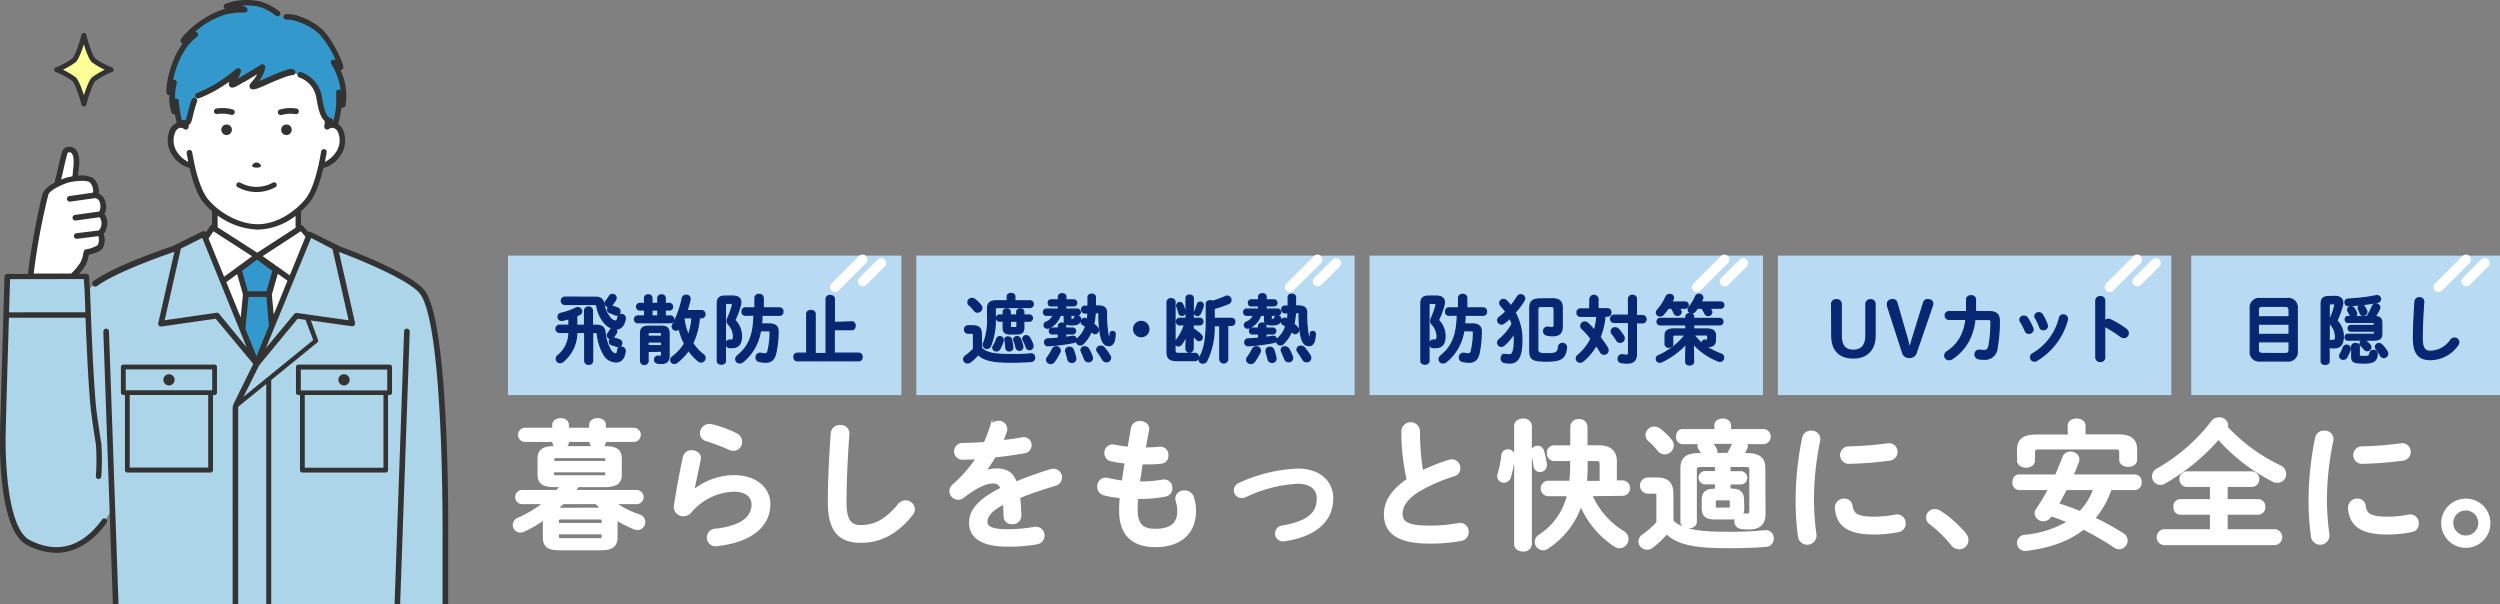 <svg xmlns="http://www.w3.org/2000/svg" width="502" height="121.33" viewBox="0 0 502 121.33"><rect x="0" y="0" width="502" height="121.33" fill="#808080" stroke="none"/><defs><style>.cls-1,.cls-5{fill:#fff;}.cls-1,.cls-4{stroke:#fff;}.cls-1,.cls-3{stroke-miterlimit:10;}.cls-1{stroke-width:0.5px;}.cls-2{fill:#b8daf2;}.cls-3{fill:#072773;stroke:#072773;stroke-width:0.25px;}.cls-4{fill:none;stroke-width:2px;}.cls-4,.cls-9{stroke-linecap:round;stroke-linejoin:round;}.cls-6{fill:#3398cb;}.cls-7{fill:#acd5ea;}.cls-8{fill:#333;}.cls-9{fill:#ffff98;stroke:#333;}</style></defs><g id="レイヤー_2" data-name="レイヤー 2"><g id="フッター"><path class="cls-1" d="M116.05,97.56c-.25.37-.53.73-.81,1.07h12.68a1.18,1.18,0,0,1,0,2.35h-4.59a18.44,18.44,0,0,0,5,2.55,1.35,1.35,0,0,1,1,1.28,1.37,1.37,0,0,1-1.35,1.38,1.84,1.84,0,0,1-.61-.14,22,22,0,0,1-3.61-1.85v3.72c-.06,2-1.29,2.3-3,2.33h-8.51c-2.21,0-3-.73-3-2.33v-3.78a23.35,23.35,0,0,1-4,2.35,1.69,1.69,0,0,1-.76.2,1.28,1.28,0,0,1-1.28-1.29,1.38,1.38,0,0,1,.92-1.23,23.42,23.42,0,0,0,5.26-3.19h-4.62a1.18,1.18,0,0,1,0-2.35h7.09c.31-.34.61-.7.89-1.07h-1.42c-2.41,0-3.14-.7-3.14-2.29V92.13c0-1.57.73-2.3,3.14-2.3h.81a1.19,1.19,0,0,1-1-1.06v-.28h-5.8a1.18,1.18,0,0,1,0-2.35h5.8V85.3c0-.73.73-1.09,1.43-1.09s1.42.36,1.42,1.09v.84h4.57V85.3c0-.73.73-1.09,1.43-1.09s1.42.36,1.42,1.09v.84h5.94a1.18,1.18,0,0,1,0,2.35h-5.94v.25a1.18,1.18,0,0,1-1.09,1.09h1.12c2.44,0,3.17.73,3.17,2.3v3.14a2.15,2.15,0,0,1-.73,1.79,4.65,4.65,0,0,1-2.44.5Zm5.74-5.29c0-.45-.11-.53-.87-.53h-9c-.73,0-.87.08-.87.53v.53h10.75Zm-.87,3.42c.76,0,.87-.12.87-.56v-.54H111v.54c0,.44.14.56.87.56Zm-.14,6.49H121c-.44-.36-.86-.78-1.28-1.2h-6.67l-1.34,1.23a3.14,3.14,0,0,1,.53,0Zm.28,2.44c0-.42-.14-.56-.75-.56h-7.56c-.62,0-.76.14-.76.56v.64h9.07Zm-.75,3.69c.61,0,.75-.14.75-.56v-.7H112v.7c0,.54.31.56.76.56Zm-.62-18.48a1.21,1.21,0,0,1-1.09-1.09v-.25H114v.28a1.15,1.15,0,0,1-1,1.06Z"/><path class="cls-1" d="M139.21,98.65a13.13,13.13,0,0,1,8.12-3c4.39,0,7.11,2.41,7.11,5.57,0,4.31-3.56,7.39-10.31,8.18a1.53,1.53,0,1,1-.36-3c5.49-.64,7.39-2.71,7.39-5.12,0-1.46-1.15-2.8-3.83-2.8a11.88,11.88,0,0,0-8.68,4.25,1.84,1.84,0,0,1-1.43.68,1.63,1.63,0,0,1-1.63-2c.42-2.75,1.07-6.33,1.77-9.58a1.5,1.5,0,0,1,1.54-1.18c.89,0,1.76.59,1.57,1.6-.54,2.6-1,4.73-1.32,6.36Zm8.56-11.45a1.69,1.69,0,0,1,1,1.54,1.5,1.5,0,0,1-1.48,1.54,2,2,0,0,1-.84-.19,39.67,39.67,0,0,0-4.56-1.74A1.39,1.39,0,0,1,140.8,87a1.65,1.65,0,0,1,1.65-1.63,3,3,0,0,1,.48.06A22.91,22.91,0,0,1,147.77,87.2Z"/><path class="cls-1" d="M167.07,87a1.5,1.5,0,0,1,1.62-1.4,1.46,1.46,0,0,1,1.62,1.54c-.3,4.15-.58,9.47-.58,13.78,0,3.75,1.14,4.76,3.13,4.76,2.61,0,5-1.06,7.62-4.26a1.69,1.69,0,0,1,1.34-.7,1.62,1.62,0,0,1,1.65,1.54,1.65,1.65,0,0,1-.39,1c-3.19,4-6.58,5.49-10.22,5.49-4.17,0-6.38-2.07-6.38-7.9C166.48,96.47,166.76,91.15,167.07,87Z"/><path class="cls-1" d="M197.64,94.79a6.72,6.72,0,0,1,2.41-.48c1.93,0,3.19.59,3.92,2.66,2.18-.92,4.54-1.76,7-2.52a2.36,2.36,0,0,1,.56-.08,1.49,1.49,0,0,1,.33,2.94c-2.43.73-4.92,1.57-7.27,2.52.14,1,.19,2.27.25,3.72a1.47,1.47,0,0,1-1.6,1.46,1.36,1.36,0,0,1-1.48-1.29c0-1.06-.09-2-.14-2.71-2.91,1.48-3.59,2.74-3.59,3.78s1,1.73,4.23,1.73a33.76,33.76,0,0,0,5.43-.47,1.5,1.5,0,0,1,1.82,1.51,1.55,1.55,0,0,1-1.4,1.51,32.44,32.44,0,0,1-5.74.45c-5.29,0-7.53-1.77-7.53-4.51,0-2.24,1.32-4.4,6.3-6.89a1.71,1.71,0,0,0-2-1.26c-1,0-3.08.76-5.74,2.89a1.67,1.67,0,0,1-1,.36,1.54,1.54,0,0,1-1.51-1.48,1.68,1.68,0,0,1,.64-1.24,26.16,26.16,0,0,0,4.74-5.46c-1.09.09-2.1.12-3,.14a1.44,1.44,0,1,1,0-2.88c1.32,0,2.89-.08,4.51-.2.48-1.12.9-2.21,1.23-3.24a1.44,1.44,0,0,1,1.43-1A1.42,1.42,0,0,1,202,86a1.21,1.21,0,0,1,0,.42c-.26.78-.54,1.51-.84,2.21,1.45-.14,2.85-.34,4.06-.56a1.33,1.33,0,0,1,1.68,1.31,1.4,1.4,0,0,1-1.24,1.4c-1.76.31-3.86.62-5.93.82-.7,1.14-1.4,2.21-2.07,3.1Z"/><path class="cls-1" d="M229.79,90.09H230c1.09,0,2-.06,2.89-.14a1.36,1.36,0,0,1,1.48,1.48,1.32,1.32,0,0,1-1.2,1.43A23.8,23.8,0,0,1,230,93h-.79c-.16,1.31-.39,2.6-.58,3.92h.44a26.17,26.17,0,0,0,4.4-.37A1.41,1.41,0,0,1,235.16,98a1.42,1.42,0,0,1-1.2,1.48,26.28,26.28,0,0,1-4.87.45h-.79c-.08,1-.11,1.77-.11,2.44,0,3,1.26,4.06,3.72,4.06,3.08,0,4.74-1.09,4.74-3.87a7.53,7.53,0,0,0-.34-2.07,2,2,0,0,1-.06-.42,1.46,1.46,0,0,1,1.6-1.34,1.64,1.64,0,0,1,1.65,1.2,8.43,8.43,0,0,1,.42,2.58c0,4.79-3.25,7.11-7.95,7.11-4.37,0-7-2.24-7-7a27.47,27.47,0,0,1,.14-2.83,21.49,21.49,0,0,1-3.36-.56,1.52,1.52,0,0,1-1.18-1.51A1.46,1.46,0,0,1,222,96.16a1.4,1.4,0,0,1,.5.06,23.64,23.64,0,0,0,3,.53c.17-1.32.37-2.6.59-3.92a19.39,19.39,0,0,1-2.94-.45A1.42,1.42,0,0,1,222,91a1.44,1.44,0,0,1,1.76-1.48c.9.19,1.82.33,2.88.45l.7-4a1.49,1.49,0,0,1,1.6-1.17c.87,0,1.74.56,1.54,1.59Z"/><path class="cls-1" d="M267.47,100.08c0,4.37-3.27,7.45-9.54,8.35a1.35,1.35,0,1,1-.42-2.66c5.32-.93,7.14-2.72,7.14-5.69,0-1.79-1.29-3.19-4.06-3.19A27.49,27.49,0,0,0,250,99.63a1.35,1.35,0,0,1-.67.14A1.32,1.32,0,0,1,248,98.46a1.43,1.43,0,0,1,1-1.32,30.49,30.49,0,0,1,11.65-2.8C264.67,94.34,267.47,96.55,267.47,100.08Z"/><path class="cls-1" d="M281.64,86.53a1.63,1.63,0,0,1,3.25,0,49.1,49.1,0,0,0,.64,8.2,38.89,38.89,0,0,1,5.52-2.18,1.49,1.49,0,0,1,.5-.08A1.52,1.52,0,0,1,293,94a1.39,1.39,0,0,1-1,1.38,33.06,33.06,0,0,0-7.36,3.24c-2.41,1.57-3.25,3.11-3.25,4.54,0,1.74,1.15,2.63,5.6,2.63a30.69,30.69,0,0,0,5.8-.5,1.49,1.49,0,0,1,1.87,1.51,1.54,1.54,0,0,1-1.26,1.57,32.51,32.51,0,0,1-6.44.53c-5.88,0-8.82-1.79-8.82-5.57,0-2.3,1.07-4.57,4.57-7A44.28,44.28,0,0,1,281.64,86.53Z"/><path class="cls-1" d="M302.78,90.48a1.08,1.08,0,0,1,1.15,1.2,20,20,0,0,1-.78,4.09,1.2,1.2,0,0,1-1.15.9,1.08,1.08,0,0,1-1.12-1,2.6,2.6,0,0,1,.05-.39,21.46,21.46,0,0,0,.79-3.87A1,1,0,0,1,302.78,90.48Zm4.57,18.79a1.36,1.36,0,0,1-1.52,1.23c-.78,0-1.54-.42-1.54-1.23V85.52c0-.81.76-1.23,1.54-1.23a1.36,1.36,0,0,1,1.52,1.23Zm3-16.08a1.14,1.14,0,0,1-1.15,1.35,1,1,0,0,1-1-.9,20.32,20.32,0,0,0-.54-2.55,1.88,1.88,0,0,1,0-.33,1,1,0,0,1,1.06-1,1.08,1.08,0,0,1,1.07.78A17.84,17.84,0,0,1,310.37,93.19Zm9.1,6.19a16.39,16.39,0,0,0,6.44,7.45,1.67,1.67,0,0,1,.87,1.4,1.63,1.63,0,0,1-1.57,1.62,1.56,1.56,0,0,1-.87-.28,18.38,18.38,0,0,1-6.89-8.31,16.46,16.46,0,0,1-6.74,8.71,1.49,1.49,0,0,1-.85.28,1.47,1.47,0,0,1-1.42-1.43,1.51,1.51,0,0,1,.75-1.26,13.23,13.23,0,0,0,5.74-8.18h-4.14a1.31,1.31,0,0,1,0-2.6h4.59a29.46,29.46,0,0,0,.17-3.11V92.33H312A1.21,1.21,0,0,1,310.87,91,1.19,1.19,0,0,1,312,89.67h3.56v-4A1.35,1.35,0,0,1,317,84.4a1.36,1.36,0,0,1,1.52,1.26v4H321c2.33,0,3.42,1.06,3.42,3v4.06h1.51a1.31,1.31,0,0,1,0,2.6Zm2-6.21c0-.68-.23-.84-.9-.84h-2v1.48c0,1-.06,2-.15,3h3.06Z"/><path class="cls-1" d="M335.79,104.65c1.77,1.7,4.51,2.38,11,2.38a75.24,75.24,0,0,0,7.59-.31,1.33,1.33,0,0,1,1.54,1.4,1.37,1.37,0,0,1-1.35,1.45c-2.18.17-4.73.26-7.7.26-7,0-10.05-.79-12.21-2.83a20.79,20.79,0,0,1-2.94,2.8,1.58,1.58,0,0,1-1,.33,1.46,1.46,0,0,1-1.48-1.4,1.63,1.63,0,0,1,.81-1.28,17.35,17.35,0,0,0,2.8-2.5V99.52c0-.47-.08-.64-.81-.64h-1.23a1.38,1.38,0,0,1,0-2.75h1.9c2.19,0,3.05,1,3.05,2.92Zm-.36-16.27a1.6,1.6,0,0,1,.42,1.06,1.59,1.59,0,0,1-1.6,1.54,1.51,1.51,0,0,1-1.2-.61,13.73,13.73,0,0,0-1.85-1.94,1.39,1.39,0,0,1-.53-1.09,1.49,1.49,0,0,1,1.51-1.43,1.73,1.73,0,0,1,1.09.4A12.61,12.61,0,0,1,335.43,88.38Zm18.84,14.87c0,1.93-1.06,2.82-3.08,2.82a11.43,11.43,0,0,1-1.45-.08,1.3,1.3,0,0,1-1.23-1.32,1.45,1.45,0,0,1,.22-.75,4.12,4.12,0,0,1-1.15.14h-3.25c-1.73,0-2.38-.62-2.38-2v-1.68c0-1.4.65-2,2.38-2h.28V97h-2.35a1.09,1.09,0,0,1,0-2.16h2.35V93.53h-3.13c-.73,0-1,.22-1,.76v10.47c0,.73-.7,1.09-1.4,1.09s-1.4-.36-1.4-1.09V94c0-1.88.95-2.77,3.47-2.77H342a9.9,9.9,0,0,0-.7-1.09,1,1,0,0,1-.2-.59,1,1,0,0,1,.23-.62h-3.53a1.13,1.13,0,0,1-1-1.26c0-.64.34-1.26,1-1.26h6.69v-1c0-.76.73-1.12,1.43-1.12s1.43.36,1.43,1.12v1h6.91a1.28,1.28,0,0,1,0,2.52h-3.83a1.08,1.08,0,0,1,.28.67,1,1,0,0,1-.12.48c-.19.39-.39.78-.58,1.15h.75c2.52,0,3.47.89,3.47,2.77ZM347,91.18a18.69,18.69,0,0,0,1.07-2.07.49.49,0,0,1,.14-.23h-4.62a5.86,5.86,0,0,1,.89,1.32,1.17,1.17,0,0,1,.06,1Zm.06,11c.42,0,.53-.11.53-.44v-1.07c0-.33-.11-.45-.53-.45h-2.24c-.42,0-.53.12-.53.45v1.07c0,.36.19.44.53.44ZM350,102a2.17,2.17,0,0,1-.36,1.35,1.13,1.13,0,0,1,.45,0,5.44,5.44,0,0,0,.86,0c.4,0,.56-.19.56-.61V94.29c0-.54-.22-.76-1-.76h-3.27v1.34h2.43a1.09,1.09,0,0,1,0,2.16h-2.43v1.32h.33c1.74,0,2.38.61,2.38,2Z"/><path class="cls-1" d="M363.65,86.73a1.46,1.46,0,0,1,1.6,1.73A58.63,58.63,0,0,0,364,100.84a53.5,53.5,0,0,0,.51,6.58,1.62,1.62,0,0,1-3.22.33,53.51,53.51,0,0,1-.48-6.91,62.54,62.54,0,0,1,1.32-12.94A1.49,1.49,0,0,1,363.65,86.73ZM376.37,104a22.84,22.84,0,0,0,4.22-.42,1.49,1.49,0,0,1,1.82,1.54,1.45,1.45,0,0,1-1.23,1.48,24.13,24.13,0,0,1-4.84.48c-5.18,0-7.34-1.57-7.65-5a1.58,1.58,0,0,1,1.63-1.71,1.37,1.37,0,0,1,1.43,1.21C372,103.3,372.87,104,376.37,104Zm4.42-13.28a1.54,1.54,0,0,1-1.43,1.54,70.86,70.86,0,0,1-7.89.62,1.51,1.51,0,1,1-.12-3,67.8,67.8,0,0,0,7.7-.62A1.48,1.48,0,0,1,380.79,90.67Z"/><path class="cls-1" d="M387,103.92a1.49,1.49,0,0,1,1.51-1.46,2,2,0,0,1,1,.31,22.48,22.48,0,0,1,5,4.42,2,2,0,0,1,.51,1.29,1.6,1.6,0,0,1-1.63,1.57,1.72,1.72,0,0,1-1.37-.7,27,27,0,0,0-4.37-4.28A1.4,1.4,0,0,1,387,103.92Z"/><path class="cls-1" d="M423.8,98.15a21.76,21.76,0,0,1-1.09,2.52,17.08,17.08,0,0,1-2.27,3.42,53.25,53.25,0,0,1,5.79,3.19,1.47,1.47,0,0,1,.76,1.26,1.53,1.53,0,0,1-1.46,1.51,1.65,1.65,0,0,1-.89-.31,54.72,54.72,0,0,0-6.3-3.64c-2.86,2.27-6.61,3.67-11.4,4.26a1.38,1.38,0,0,1-1.68-1.35,1.37,1.37,0,0,1,1.29-1.37,21,21,0,0,0,8.88-2.85c-1.18-.51-2.41-1-3.62-1.38l-.16.26a1.54,1.54,0,0,1-1.32.75,1.49,1.49,0,0,1-1.54-1.31,1.32,1.32,0,0,1,.25-.76,47.13,47.13,0,0,0,2.52-4.2H405.4a1.18,1.18,0,0,1-1.06-1.32c0-.67.36-1.31,1.06-1.31h7.48c.53-1.21,1-2.44,1.54-3.75a1.31,1.31,0,0,1,1.31-.84c.76,0,1.54.47,1.54,1.2a1,1,0,0,1,0,.39c-.37,1-.76,2-1.18,3H428.7a1.16,1.16,0,0,1,1.09,1.31,1.18,1.18,0,0,1-1.09,1.32Zm-8.37-12.68c0-.79.78-1.18,1.56-1.18s1.54.39,1.54,1.18v2h6.72c2.64,0,3.64.9,3.64,2.86V92.3c0,.81-.78,1.2-1.54,1.2s-1.56-.39-1.56-1.2V90.84c0-.59-.26-.84-1-.84H409.38c-.79,0-1,.25-1,.84v1.6c0,.81-.78,1.23-1.54,1.23s-1.57-.42-1.57-1.23V90.37c0-2,1-2.86,3.64-2.86h6.56Zm-.59,12.68c-.56,1-1.09,2.07-1.68,3.11a45.19,45.19,0,0,1,4.53,1.62,12.93,12.93,0,0,0,2.91-4.73Z"/><path class="cls-1" d="M457.82,93.67a1.68,1.68,0,0,1,1,1.51,1.47,1.47,0,0,1-1.48,1.51,1.86,1.86,0,0,1-1-.25A37.37,37.37,0,0,1,445.47,88a42.25,42.25,0,0,1-10.92,8.93,1.5,1.5,0,0,1-.76.19,1.47,1.47,0,0,1-1.42-1.48,1.5,1.5,0,0,1,.86-1.34,36.84,36.84,0,0,0,11-9.58,1.65,1.65,0,0,1,1.37-.67,1.5,1.5,0,0,1,1.57,1.31,1.33,1.33,0,0,1-.09.45A35.2,35.2,0,0,0,457.82,93.67Zm-10.75,6.8h6.41a1.2,1.2,0,0,1,1.15,1.32,1.22,1.22,0,0,1-1.15,1.32h-6.41v3.41h9.8a1.36,1.36,0,0,1,0,2.69h-22.4a1.36,1.36,0,0,1,0-2.69H444v-3.41h-6.21a1.19,1.19,0,0,1-1.12-1.32,1.18,1.18,0,0,1,1.12-1.32H444V97.53h-5a1.33,1.33,0,0,1,0-2.63H452.3a1.33,1.33,0,0,1,0,2.63h-5.23Z"/><path class="cls-1" d="M466.69,86.73a1.46,1.46,0,0,1,1.6,1.73A58.63,58.63,0,0,0,467,100.84a53.5,53.5,0,0,0,.51,6.58,1.62,1.62,0,0,1-3.22.33,53.51,53.51,0,0,1-.48-6.91,63.23,63.23,0,0,1,1.32-12.94A1.49,1.49,0,0,1,466.69,86.73ZM479.41,104a22.84,22.84,0,0,0,4.22-.42,1.49,1.49,0,0,1,1.82,1.54,1.45,1.45,0,0,1-1.23,1.48,24.13,24.13,0,0,1-4.84.48c-5.18,0-7.34-1.57-7.65-5a1.58,1.58,0,0,1,1.63-1.71,1.37,1.37,0,0,1,1.43,1.21C475,103.3,475.91,104,479.41,104Zm4.42-13.28a1.54,1.54,0,0,1-1.43,1.54,70.86,70.86,0,0,1-7.89.62,1.51,1.51,0,1,1-.12-3,67.8,67.8,0,0,0,7.7-.62A1.48,1.48,0,0,1,483.83,90.67Z"/><path class="cls-1" d="M499.82,105a4.69,4.69,0,1,1-4.68-4.62A4.63,4.63,0,0,1,499.82,105Zm-7.45,0a2.76,2.76,0,1,0,2.77-2.74A2.72,2.72,0,0,0,492.37,105Z"/><rect class="cls-2" x="102" y="51.33" width="79" height="28"/><path class="cls-3" d="M119,72.48a.7.7,0,0,1-.78.67.71.71,0,0,1-.8-.67V66.75h-1.6A7.57,7.57,0,0,1,113,72.63a.91.91,0,0,1-.54.19.77.77,0,0,1-.76-.76.82.82,0,0,1,.33-.65,6,6,0,0,0,2.22-4.66h-2a.73.73,0,0,1,0-1.44h2V64a10.87,10.87,0,0,1-1.43.34.72.72,0,0,1-.25-1.41,14,14,0,0,0,3.06-1.06.86.86,0,0,1,.39-.11.81.81,0,0,1,.78.77.71.71,0,0,1-.44.63,5.45,5.45,0,0,1-.55.25v1.91h1.57v-3a.8.8,0,0,1,1.58,0v3h.7c1.26,0,1.7.43,1.82,1.36a9,9,0,0,0,1,3.44c.39.69.82.94,1.11.94s.37-.21.46-.81a.64.64,0,0,1,.68-.54.76.76,0,0,1,.81.83c-.21,1.54-.9,2.13-1.85,2.13a2.89,2.89,0,0,1-2.56-1.73,9.81,9.81,0,0,1-1.16-3.7c0-.38-.16-.48-.58-.48H119Zm.45-12.8c1.18,0,1.63.41,1.8,1.37a6.1,6.1,0,0,0,1.21,2.71c.47.57.83.7,1.08.7s.42-.13.53-.7a.67.67,0,0,1,.69-.61.75.75,0,0,1,.79.85c-.22,1.34-.85,2.06-1.86,2.06h-.18a.58.58,0,0,1,.33.51.64.64,0,0,1-.09.3,6.39,6.39,0,0,1-.63.9l-.13.12h.24a6.72,6.72,0,0,1,1.14.33.72.72,0,1,1-.5,1.35,8.55,8.55,0,0,0-1-.33.67.67,0,0,1-.51-.66.73.73,0,0,1,.29-.58h0a.74.74,0,0,1-.71-.68.63.63,0,0,1,.14-.37c.19-.27.34-.48.51-.75a.55.55,0,0,1,.37-.27,3.68,3.68,0,0,1-1.65-1.19,6.78,6.78,0,0,1-1.45-3.21c0-.3-.17-.4-.53-.4h-6a.74.74,0,0,1,0-1.46Zm2.77,1.92a.75.75,0,0,1-.73-.69.6.6,0,0,1,.16-.42,6.87,6.87,0,0,0,.71-1,.66.66,0,0,1,.61-.37.72.72,0,0,1,.75.68.83.83,0,0,1-.1.38,6.63,6.63,0,0,1-.83,1.17l-.13.12a.83.83,0,0,1,.22,0,7,7,0,0,1,1.14.39.72.72,0,0,1,.48.69.7.7,0,0,1-.67.73.82.82,0,0,1-.33-.07,9.29,9.29,0,0,0-1-.41.65.65,0,0,1-.48-.64.8.8,0,0,1,.27-.59Z"/><path class="cls-3" d="M129.43,62.25h-1.05a.67.67,0,0,1,0-1.32h1.05V59.82c0-.41.37-.61.75-.61a.66.66,0,0,1,.73.61v1.11h1.19V59.82c0-.41.37-.61.75-.61a.66.66,0,0,1,.73.61v1.11h.92a.67.67,0,0,1,0,1.32h-.92v1.2h1.11a.68.68,0,0,1,0,1.35H128a.68.68,0,0,1,0-1.35h1.47Zm.7,8.31v2a.76.76,0,0,1-1.5,0V67c0-1.11.42-1.5,1.76-1.5h2.31c1.23,0,1.65.39,1.65,1.5V71.4c0,1.12-.48,1.57-1.61,1.57a3.67,3.67,0,0,1-.7-.06.66.66,0,0,1-.59-.69.64.64,0,0,1,.72-.69,3.64,3.64,0,0,0,.42,0c.2,0,.26-.08.26-.35v-.67Zm2.72-3.48c0-.29-.08-.33-.38-.33h-1.92c-.34,0-.42.09-.42.33v.45h2.72Zm0,1.59h-2.72v.75h2.72Zm-1.94-5.22h1.19v-1.2h-1.19Zm9.51.36a14,14,0,0,1-1.32,5.11,9.25,9.25,0,0,0,2.07,2.25.93.93,0,0,1,.41.72.83.83,0,0,1-.81.8.93.93,0,0,1-.57-.23,10.82,10.82,0,0,1-1.94-2.11,10.93,10.93,0,0,1-2.38,2.47.83.83,0,0,1-.48.17.72.72,0,0,1-.72-.69.8.8,0,0,1,.36-.65A9.14,9.14,0,0,0,137.45,69,13,13,0,0,1,136.37,66a.82.82,0,0,1-.61.29.75.75,0,0,1-.78-.72.83.83,0,0,1,.12-.4A19.53,19.53,0,0,0,137,59.89a.74.74,0,0,1,.77-.6.73.73,0,0,1,.79.86c-.16.73-.37,1.48-.61,2.22h3a.73.73,0,0,1,0,1.44Zm-3,0-.09.25c.09.53.18,1,.31,1.57a17.34,17.34,0,0,0,.6,1.67,13,13,0,0,0,.71-3.49Z"/><path class="cls-3" d="M147.13,59.46c1.09,0,1.62.45,1.62,1.26a3.1,3.1,0,0,1-.11.67,17.33,17.33,0,0,1-1.09,2.9,4.5,4.5,0,0,1,1.33,3.18c0,1.69-.69,2.32-1.87,2.32a4,4,0,0,1-.62,0,.7.7,0,0,1-.57-.74.69.69,0,0,1,.74-.76l.28,0c.32,0,.45-.17.45-.81a3.66,3.66,0,0,0-1-2.36.92.92,0,0,1-.29-.65,1.79,1.79,0,0,1,.2-.71,16.17,16.17,0,0,0,.87-2.48,1.68,1.68,0,0,0,0-.18c0-.14-.09-.19-.32-.19h-.75c-.27,0-.34.09-.34.39V72.52c0,.39-.41.6-.81.6s-.81-.21-.81-.6V60.91c0-1,.45-1.45,1.57-1.45Zm2.47,3.84a.66.66,0,0,1-.6-.74c0-.37.2-.73.6-.73h2v-2a.74.74,0,0,1,.83-.71.73.73,0,0,1,.82.71v2h3.35a.67.67,0,0,1,.61.73.66.66,0,0,1-.61.74H153c0,.58,0,1.17-.11,1.75h1.59c1.2,0,1.77.51,1.76,1.46a20.89,20.89,0,0,1-.47,4.39c-.31,1.37-1,1.83-2,1.83a6,6,0,0,1-1.35-.16.77.77,0,0,1-.6-.77.82.82,0,0,1,.75-.87l.2,0a4.35,4.35,0,0,0,.79.12c.36,0,.54-.12.66-.57a16.73,16.73,0,0,0,.42-3.69c0-.3-.07-.37-.43-.37h-1.52a9.83,9.83,0,0,1-3.55,6.24,1,1,0,0,1-.6.22.78.78,0,0,1-.8-.75,1,1,0,0,1,.39-.72c2.27-1.87,3.18-4.06,3.27-8.14Z"/><path class="cls-3" d="M171.1,64.63c.4,0,.61.39.61.78s-.21.78-.61.78h-3.59v4.73h4.94a.69.69,0,0,1,.66.76.71.71,0,0,1-.66.77H160.07a.7.7,0,0,1-.64-.77.68.68,0,0,1,.64-.76H162V63c0-.43.42-.66.84-.66s.84.23.84.66v8h2.2v-11a.74.74,0,0,1,.83-.66c.42,0,.82.23.82.66v4.74Z"/><line class="cls-4" x1="173.19" y1="52.12" x2="167.67" y2="57.64"/><line class="cls-4" x1="176.94" y1="52.82" x2="173.25" y2="56.5"/><rect class="cls-2" x="275" y="51.33" width="79" height="28"/><path class="cls-3" d="M288.41,59.46c1.09,0,1.62.45,1.62,1.26a3.1,3.1,0,0,1-.11.67,17.33,17.33,0,0,1-1.09,2.9,4.5,4.5,0,0,1,1.33,3.18c0,1.69-.69,2.32-1.87,2.32a4,4,0,0,1-.62,0,.7.7,0,0,1-.57-.74.69.69,0,0,1,.74-.76l.28,0c.32,0,.45-.17.45-.81a3.66,3.66,0,0,0-1-2.36.92.92,0,0,1-.29-.65,1.79,1.79,0,0,1,.2-.71,16.17,16.17,0,0,0,.87-2.48,1.68,1.68,0,0,0,0-.18c0-.14-.09-.19-.32-.19h-.75c-.27,0-.34.09-.34.39V72.52c0,.39-.41.6-.81.6s-.81-.21-.81-.6V60.91c0-1,.45-1.45,1.57-1.45Zm2.47,3.84a.66.66,0,0,1-.6-.74c0-.37.2-.73.6-.73h2v-2a.74.74,0,0,1,.83-.71.73.73,0,0,1,.82.71v2h3.35a.67.67,0,0,1,.61.73.66.66,0,0,1-.61.74h-3.69c0,.58-.05,1.17-.11,1.75h1.59c1.2,0,1.77.51,1.76,1.46A20.89,20.89,0,0,1,297,70.9c-.31,1.37-1,1.83-2,1.83a6,6,0,0,1-1.35-.16.77.77,0,0,1-.6-.77.82.82,0,0,1,.75-.87l.2,0a4.35,4.35,0,0,0,.79.12c.36,0,.54-.12.66-.57a16.73,16.73,0,0,0,.42-3.69c0-.3-.07-.37-.43-.37h-1.52a9.83,9.83,0,0,1-3.55,6.24,1,1,0,0,1-.6.22.78.78,0,0,1-.8-.75,1,1,0,0,1,.39-.72c2.27-1.87,3.18-4.06,3.27-8.14Z"/><path class="cls-3" d="M302,64.89a.82.82,0,0,1-.49.18.79.79,0,0,1-.78-.75.72.72,0,0,1,.34-.61,14.11,14.11,0,0,0,1.29-1.12c-.3-.43-.63-.84-1-1.24a.72.72,0,0,1,.57-1.22.83.83,0,0,1,.6.29,12.4,12.4,0,0,1,.85,1,15.12,15.12,0,0,0,1.32-1.85.75.75,0,0,1,.65-.38.79.79,0,0,1,.81.73.74.74,0,0,1-.11.38,13.89,13.89,0,0,1-1.83,2.45,11.2,11.2,0,0,1,1.37,5.55c0,3.63-1,4.59-2.43,4.59a4.65,4.65,0,0,1-1.08-.11.81.81,0,0,1,.09-1.6l.21,0a3.36,3.36,0,0,0,.7.07c.54,0,1-.45,1-3,0-.44,0-.86-.06-1.27A10.12,10.12,0,0,1,302,69.33a.87.87,0,0,1-.55.21.73.73,0,0,1-.72-.72.8.8,0,0,1,.34-.65,11.34,11.34,0,0,0,2.57-3.1,7.94,7.94,0,0,0-.45-1.14C302.79,64.27,302.42,64.6,302,64.89ZM311.69,60c1.51,0,2,.61,2,1.74v3.82c0,1.26-.57,1.85-1.86,1.85a4.84,4.84,0,0,1-1.3-.15.76.76,0,0,1-.57-.75.79.79,0,0,1,.76-.83l.21,0a2.11,2.11,0,0,0,.71.11c.3,0,.43-.14.43-.59V62.12c0-.42-.12-.59-.66-.59h-2c-.48,0-.62.17-.62.59v8.09c0,.62.33.83,1.7.83,2,0,2.34-.21,2.46-1.35a.8.8,0,0,1,1.6.13c-.24,2.12-1.06,2.69-4,2.69-2.77,0-3.36-.38-3.36-2V61.8c0-1.23.56-1.77,2-1.77Z"/><path class="cls-3" d="M319.26,60a.82.82,0,0,1,1.62,0V62h1.95a.66.66,0,0,1,.63.73.67.67,0,0,1-.63.74h-.55a14.29,14.29,0,0,1-1,4.23c.54.72,1.05,1.44,1.44,2.07a1.09,1.09,0,0,1,.18.57.79.79,0,0,1-.8.79.85.85,0,0,1-.73-.46c-.24-.41-.54-.86-.87-1.32a11.09,11.09,0,0,1-2.63,3.16.86.86,0,0,1-.57.21.77.77,0,0,1-.78-.73.89.89,0,0,1,.38-.69,10,10,0,0,0,2.58-3.3c-.6-.75-1.23-1.47-1.79-2a.84.84,0,0,1-.27-.59.8.8,0,0,1,.81-.75,1,1,0,0,1,.65.29,16.61,16.61,0,0,1,1.27,1.38,12.94,12.94,0,0,0,.5-2.82h-3.36a.67.67,0,0,1-.62-.74.66.66,0,0,1,.62-.73h1.93Zm7.74,0a.72.72,0,0,1,.8-.69.71.71,0,0,1,.79.69v3.37h1.32a.74.74,0,0,1,0,1.46h-1.32V71c0,1.26-.46,1.91-1.9,1.91a5.37,5.37,0,0,1-1.17-.11.73.73,0,0,1-.59-.75.78.78,0,0,1,1-.79,3.82,3.82,0,0,0,.61.06c.38,0,.48-.12.48-.57v-6h-3a.74.74,0,0,1,0-1.46h3ZM326,67.47a1,1,0,0,1,.14.48.82.82,0,0,1-.83.79.76.76,0,0,1-.7-.45A13.75,13.75,0,0,0,323.7,67a.82.82,0,0,1-.18-.48.77.77,0,0,1,.81-.7.94.94,0,0,1,.69.33A8,8,0,0,1,326,67.47Z"/><path class="cls-3" d="M338.37,60.64a.62.62,0,0,1,0,1.24h-1.15c.1.17.19.35.28.52a.64.64,0,0,1,.08.3.74.74,0,0,1-1.41.18,7.89,7.89,0,0,0-.51-1H335a10.54,10.54,0,0,1-1,1.25.9.9,0,0,1-.67.32.7.7,0,0,1-.72-.68.78.78,0,0,1,.22-.52,10,10,0,0,0,1.71-2.69.79.79,0,0,1,.72-.44.72.72,0,0,1,.78.64.87.87,0,0,1-.07.3l-.27.58Zm6.08,7.56c0,1-.48,1.37-1.41,1.37a4.2,4.2,0,0,1-.47,0,14.57,14.57,0,0,0,3,1.52.76.76,0,0,1,.54.72.75.75,0,0,1-.72.75.78.78,0,0,1-.36-.08A12.84,12.84,0,0,1,340,69l.06,2.46v1.23c0,.39-.39.6-.78.6s-.78-.21-.78-.6V71.41l.06-2.35a16,16,0,0,1-4.87,3.57,1,1,0,0,1-.41.1.68.68,0,0,1-.24-1.32,14.29,14.29,0,0,0,5.36-4.15h-2c-.39,0-.52.13-.52.42v1.41c0,.42-.38.63-.77.63a.69.69,0,0,1-.76-.63V67.42c0-.87.43-1.36,1.72-1.36h2.46v-.83h-5.23a.65.65,0,0,1,0-1.29h5.23v-.37c0-.39.39-.59.78-.59s.78.2.78.59v.37h5.31a.65.65,0,0,1,0,1.29h-5.31v.83h2.64c1.28,0,1.73.48,1.73,1.33Zm1.08-7.56a.62.62,0,0,1,0,1.24h-2.19a4.07,4.07,0,0,1,.31.53.64.64,0,0,1,.08.3.7.7,0,0,1-.74.65.67.67,0,0,1-.64-.42,8.33,8.33,0,0,0-.62-1.06h-.87a7.25,7.25,0,0,1-.49.64.91.91,0,0,1-.66.35.71.71,0,0,1-.72-.68.72.72,0,0,1,.18-.48,9.83,9.83,0,0,0,1.3-2.19.77.77,0,0,1,1.46.21.74.74,0,0,1-.06.28c-.09.21-.18.42-.29.63Zm-3.75,8.25a.55.55,0,0,1,.64-.58h.26c.16,0,.24,0,.24-.27v-.51c0-.21-.08-.28-.47-.28h-2.31A10.93,10.93,0,0,0,341.78,69Z"/><line class="cls-4" x1="346.27" y1="52.12" x2="340.75" y2="57.64"/><line class="cls-4" x1="350.02" y1="52.82" x2="346.33" y2="56.5"/><rect class="cls-2" x="440" y="51.33" width="62" height="28"/><path class="cls-3" d="M453.85,72.48a1.79,1.79,0,0,1-2-2v-8.6a1.78,1.78,0,0,1,2-1.93h5.43a1.77,1.77,0,0,1,2,1.93v8.6a1.79,1.79,0,0,1-2,2Zm5.8-10.22c0-.56-.21-.76-.85-.76h-4.47c-.65,0-.86.2-.86.76v1.36h6.18Zm-6.18,4.89h6.18V65.08h-6.18ZM458.8,71c.64,0,.85-.2.85-.77V68.63h-6.18v1.58c0,.62.29.75.86.77Z"/><path class="cls-3" d="M468.85,59.52c1,0,1.57.46,1.57,1.27a2.87,2.87,0,0,1-.1.68,19.34,19.34,0,0,1-1.07,2.91,4.52,4.52,0,0,1,1.28,3.15c0,1.69-.65,2.31-1.83,2.31a2.64,2.64,0,0,1-.51,0,.63.63,0,0,1-.51-.41v3.14c0,.39-.39.6-.8.6s-.79-.21-.79-.6V61c0-1,.43-1.45,1.54-1.45ZM468,61c-.24,0-.3.09-.3.36v7.42a.57.57,0,0,1,.63-.43h.24c.31,0,.4-.15.4-.79a3.7,3.7,0,0,0-.91-2.34.92.92,0,0,1-.29-.66,1.56,1.56,0,0,1,.18-.66,14.63,14.63,0,0,0,.87-2.55.82.82,0,0,0,0-.18c0-.14-.09-.18-.28-.18Zm3.27,10.69a.84.84,0,0,1-.74.45.7.7,0,0,1-.73-.64.76.76,0,0,1,.1-.36,8.89,8.89,0,0,0,.65-1.38.65.65,0,0,1,.64-.44.71.71,0,0,1,.75.66.69.69,0,0,1,0,.2A7.86,7.86,0,0,1,471.25,71.65ZM478,60.06a.68.68,0,0,1-.63.66,41,41,0,0,1-5.82.66.64.64,0,0,1-.66-.67.61.61,0,0,1,.6-.65,39.93,39.93,0,0,0,5.66-.68A.69.69,0,0,1,478,60.06Zm-5.77,3.51a.57.57,0,0,1-.33-.3,6.18,6.18,0,0,0-.42-.77.6.6,0,0,1-.09-.29.67.67,0,0,1,.72-.61.69.69,0,0,1,.57.28,5.1,5.1,0,0,1,.46.79.6.6,0,0,1,.08.31.64.64,0,0,1-.47.59h2.55a13.38,13.38,0,0,0,1.08-2.09.72.72,0,0,1,.68-.44.75.75,0,0,1,.81.67.66.66,0,0,1-.06.27,9.21,9.21,0,0,1-.89,1.59c.95,0,1.34.43,1.34,1.26v2.23c0,.87-.44,1.23-1.52,1.23H471.4a.53.53,0,0,1-.5-.58.52.52,0,0,1,.5-.58h5.07c.27,0,.33,0,.33-.25v-.39H472a.52.52,0,0,1-.48-.57.52.52,0,0,1,.48-.57h4.76V65c0-.22-.06-.27-.33-.27h-5a.54.54,0,0,1-.5-.59.52.52,0,0,1,.5-.58Zm0,6c0-.41.37-.6.76-.6s.75.19.75.6v1.69c0,.26.14.33.86.33,1,0,1.21-.09,1.27-.64a.69.69,0,0,1,.72-.59.68.68,0,0,1,.75.72c-.09,1.35-.63,1.82-2.77,1.82s-2.34-.35-2.34-1.38Zm1.29-7.73a.64.64,0,0,1,.69-.57.72.72,0,0,1,.61.35,4.72,4.72,0,0,1,.39.78.53.53,0,0,1,.06.27.7.7,0,0,1-.75.63.59.59,0,0,1-.57-.36,7.78,7.78,0,0,0-.37-.82A.59.59,0,0,1,473.53,61.84Zm2.37,7.43a.69.69,0,0,1,.18.46.74.74,0,0,1-.75.69.64.64,0,0,1-.54-.27c-.23-.28-.47-.52-.69-.75a.57.57,0,0,1-.2-.42.7.7,0,0,1,.71-.64.9.9,0,0,1,.52.19A5.89,5.89,0,0,1,475.9,69.27Zm3.43,1.33a.78.78,0,0,1-.66,1.2.71.71,0,0,1-.64-.42,10.28,10.28,0,0,0-.89-1.33A.65.65,0,0,1,477.7,69a.83.83,0,0,1,.61.27A7.85,7.85,0,0,1,479.33,70.6Z"/><path class="cls-3" d="M484.94,60.54a.81.81,0,0,1,.87-.75.78.78,0,0,1,.87.83c-.16,2.21-.31,5.06-.31,7.37,0,2,.61,2.55,1.68,2.55a5.07,5.07,0,0,0,4.08-2.28.9.9,0,0,1,.72-.37.86.86,0,0,1,.88.82.91.91,0,0,1-.21.56,6.78,6.78,0,0,1-5.47,2.94c-2.24,0-3.42-1.11-3.42-4.23C484.63,65.59,484.78,62.74,484.94,60.54Z"/><line class="cls-4" x1="495.18" y1="52.12" x2="489.66" y2="57.64"/><line class="cls-4" x1="498.92" y1="52.82" x2="495.24" y2="56.5"/><rect class="cls-2" x="184" y="51.33" width="88" height="28"/><path class="cls-3" d="M197.09,69.93c.95.91,2.4,1.27,5.84,1.27,1.57,0,2.91,0,4-.15a.71.71,0,0,1,.82.75.73.73,0,0,1-.72.78c-1.18.09-2.52.14-4.11.14-3.72,0-5.34-.44-6.49-1.53a10.38,10.38,0,0,1-1.61,1.51.82.82,0,0,1-.52.18.78.78,0,0,1-.8-.73.85.85,0,0,1,.44-.71,11.29,11.29,0,0,0,1.54-1.36V67.24c0-.25-.06-.34-.45-.34h-.69a.69.69,0,0,1-.66-.74.68.68,0,0,1,.66-.73h1.05c1.19,0,1.65.53,1.65,1.57Zm-.18-8.67a.9.9,0,0,1,.24.58.87.87,0,0,1-.85.83.82.82,0,0,1-.66-.33,6.92,6.92,0,0,0-1-1.07.75.75,0,0,1-.28-.58.81.81,0,0,1,.82-.77,1,1,0,0,1,.57.2A7.31,7.31,0,0,1,196.91,61.26Zm5.34-1.72c0-.41.39-.61.77-.61s.76.2.76.61v.86h3.11a.68.68,0,0,1,0,1.35h-6.53c-.4,0-.52.15-.52.48v1.52a14,14,0,0,1-.92,5.65.81.81,0,0,1-.75.56.72.72,0,0,1-.73-.71.74.74,0,0,1,.07-.34,12.76,12.76,0,0,0,.8-5.27V61.92c0-1,.46-1.52,1.77-1.52h2.17Zm-1.51,8.06a.67.67,0,0,1,.7.63.53.53,0,0,1,0,.21,7.25,7.25,0,0,1-.69,1.62.75.75,0,0,1-.67.41.69.69,0,0,1-.72-.63.81.81,0,0,1,.13-.41,6.41,6.41,0,0,0,.66-1.41A.65.65,0,0,1,200.74,67.6Zm.7-5c0-.38.36-.57.71-.57s.7.19.7.57v.66h1.32v-.66c0-.38.36-.57.71-.57s.7.19.7.57v.66h1.19a.62.62,0,0,1,0,1.23h-1.19v1.31c0,.88-.37,1.26-1.39,1.26h-1.35c-1,0-1.4-.38-1.4-1.26V64.48h-.81a.62.62,0,0,1,0-1.23h.81Zm1,5.07a.66.66,0,0,1,.68.53,11.15,11.15,0,0,1,.24,1.56.64.64,0,0,1-.69.7.63.63,0,0,1-.69-.6,12.14,12.14,0,0,0-.18-1.54C201.68,67.92,202,67.66,202.4,67.66Zm.45-3.18v1c0,.22.09.3.3.3h.72c.21,0,.3-.08.3-.3v-1Zm.69,3.65a.6.6,0,0,1,.65-.54.67.67,0,0,1,.64.42,8.11,8.11,0,0,1,.51,1.51.57.57,0,0,1,0,.18.65.65,0,0,1-.69.62.67.67,0,0,1-.66-.54,10.5,10.5,0,0,0-.43-1.43A.59.59,0,0,1,203.54,68.13Zm1.82-.17a.62.62,0,0,1,.66-.57.77.77,0,0,1,.63.36,6.49,6.49,0,0,1,.72,1.52.84.84,0,0,1,0,.27.67.67,0,0,1-.69.66.65.65,0,0,1-.64-.5,10.7,10.7,0,0,0-.63-1.42A.71.71,0,0,1,205.36,68Z"/><path class="cls-3" d="M212.53,61.42H211c-.35,0-.51-.29-.51-.6a.53.53,0,0,1,.51-.6h1.53v-.63c0-.42.37-.61.75-.61s.75.19.75.61v.63h1.68a.61.61,0,0,1,0,1.2H214v.65h2.38a.62.62,0,0,1,0,1.23h-1.36v.64c0,.19.07.21.27.21s.37,0,.4-.25a.56.56,0,0,1,.6-.44c.36,0,.72.21.68.59-.12.91-.56,1.18-1.71,1.18s-1.56-.24-1.56-1V63.3h-.81a4,4,0,0,1-2.24,2.52.82.82,0,0,1-.36.07.62.62,0,0,1-.64-.61.64.64,0,0,1,.42-.59,2.55,2.55,0,0,0,1.42-1.39H210.1a.58.58,0,0,1-.57-.62.57.57,0,0,1,.57-.61h2.43Zm0,5.63h-1.3a.53.53,0,0,1-.51-.59.52.52,0,0,1,.51-.58h1.3v-.44c0-.39.38-.58.74-.58s.73.19.73.58v.44h1.46a.59.59,0,0,1,0,1.17H214v.69c.47-.06.92-.14,1.34-.2a.64.64,0,0,1,.78.62.61.61,0,0,1-.53.61,38.63,38.63,0,0,1-5.1.66.66.66,0,0,1-.73-.7.65.65,0,0,1,.66-.68c.66,0,1.39-.09,2.11-.15Zm-.45,2.59a.78.78,0,0,1,.81.74.74.74,0,0,1-.07.34,12.93,12.93,0,0,1-1.13,1.89A.89.89,0,0,1,211,73a.83.83,0,0,1-.85-.75.8.8,0,0,1,.19-.5,12.46,12.46,0,0,0,1-1.65A.81.81,0,0,1,212.09,69.64ZM216,71.86a.74.74,0,0,1-.78.9.79.79,0,0,1-.8-.63c-.1-.45-.25-1-.4-1.48a.85.85,0,0,1-.05-.26.72.72,0,0,1,.77-.66.82.82,0,0,1,.79.56A10.39,10.39,0,0,1,216,71.86Zm3.91-9.07a11.78,11.78,0,0,1-.3,2.28,7.85,7.85,0,0,1,.74.67.77.77,0,0,1,.21.51.74.74,0,0,1-.68.75.61.61,0,0,1-.45-.21l-.28-.27A7.61,7.61,0,0,1,217.51,69a.88.88,0,0,1-.6.27.76.76,0,0,1-.75-.74.89.89,0,0,1,.28-.6A5.88,5.88,0,0,0,218,65.55l-.57-.39a.63.63,0,0,1-.33-.56.69.69,0,0,1,.67-.67.71.71,0,0,1,.33.09l.24.13a11.21,11.21,0,0,0,.12-1.3l-.6,0a.67.67,0,0,1-.67-.71.62.62,0,0,1,.63-.65h.66V59.67c0-.41.37-.6.73-.6s.74.19.74.6v1.77l.55,0c1.23,0,1.68.42,1.68,1.32a24.89,24.89,0,0,0,.27,4.22c.15.76.18.82.27.82s.15-.1.2-.79a.46.46,0,0,1,.49-.45.48.48,0,0,1,.51.51c-.07,1.8-.58,2.33-1.24,2.33-.87,0-1.35-.56-1.7-2.23a20.88,20.88,0,0,1-.3-4.09c0-.23-.06-.3-.28-.29Zm-.61,8.83a.89.89,0,0,1,.06.3.75.75,0,0,1-.8.72.81.81,0,0,1-.78-.54c-.18-.48-.4-1-.63-1.51a.75.75,0,0,1-.09-.33.7.7,0,0,1,.77-.62.89.89,0,0,1,.76.44A9,9,0,0,1,219.31,71.62Zm3.57-.19a.91.91,0,0,1,.13.45.79.79,0,0,1-.82.76.9.9,0,0,1-.77-.45,15.73,15.73,0,0,0-1-1.54.82.82,0,0,1-.18-.47.75.75,0,0,1,.81-.67.9.9,0,0,1,.69.31A13.45,13.45,0,0,1,222.88,71.43Z"/><path class="cls-3" d="M230.69,66.07a1.53,1.53,0,1,1-1.53-1.53A1.54,1.54,0,0,1,230.69,66.07Z"/><path class="cls-3" d="M234.35,60.62a.72.72,0,0,1,.8-.64c.4,0,.79.22.79.64v9.77c0,.42.15.57.65.57h3.46a.73.73,0,0,1,0,1.44h-3.78c-1.47,0-1.92-.55-1.92-1.71Zm3.9,6.79a10.66,10.66,0,0,1-1,1.69.75.75,0,0,1-.6.36.63.63,0,0,1-.62-.63.85.85,0,0,1,.18-.49,11,11,0,0,0,1.64-3.11h-1.07a.67.67,0,0,1,0-1.32h1.38V59.83c0-.38.36-.57.72-.57s.72.19.72.57v4.08H241a.67.67,0,0,1,0,1.32h-1.42V66a9.8,9.8,0,0,1,1.59,1.24.75.75,0,0,1,.25.54.65.65,0,0,1-.64.62.7.7,0,0,1-.54-.29,5.14,5.14,0,0,0-.66-.66V70a.72.72,0,0,1-1.44,0V69.3Zm-.3-4.85a.63.63,0,0,1-.63.77.61.61,0,0,1-.6-.5,12.18,12.18,0,0,0-.42-1.29.67.67,0,0,1,0-.24.58.58,0,0,1,.61-.55.61.61,0,0,1,.57.38A7.39,7.39,0,0,1,238,62.56ZM241,60.67a.58.58,0,0,1,.61.56.76.76,0,0,1,0,.21A8,8,0,0,1,241,63a.62.62,0,0,1-.55.35.59.59,0,0,1-.62-.53.84.84,0,0,1,.06-.24,11.77,11.77,0,0,0,.54-1.45A.61.61,0,0,1,241,60.67Zm1.23.33c0-.42.39-.62.79-.62a1,1,0,0,1,.47.11,16.8,16.8,0,0,0,2.55-.93.84.84,0,0,1,.39-.1.78.78,0,0,1,.75.79.75.75,0,0,1-.45.68,20.17,20.17,0,0,1-2.93,1v2h3.53a.64.64,0,0,1,.61.69.64.64,0,0,1-.61.71h-.81v6.88a.8.8,0,0,1-1.58,0V65.4h-1.15a15.13,15.13,0,0,1-1.46,7,.87.87,0,0,1-.79.51.72.72,0,0,1-.77-.69,1,1,0,0,1,.14-.47c.91-1.6,1.32-3.73,1.32-7.24Z"/><path class="cls-3" d="M252.73,61.42H251.2c-.35,0-.51-.29-.51-.6a.53.53,0,0,1,.51-.6h1.53v-.63c0-.42.37-.61.75-.61s.75.19.75.61v.63h1.68a.61.61,0,0,1,0,1.2h-1.68v.65h2.38a.62.62,0,0,1,0,1.23h-1.36v.64c0,.19.07.21.27.21s.37,0,.4-.25a.56.56,0,0,1,.6-.44c.36,0,.72.21.68.59-.12.91-.56,1.18-1.71,1.18s-1.56-.24-1.56-1V63.3h-.81a4,4,0,0,1-2.24,2.52.82.82,0,0,1-.36.07.62.62,0,0,1-.64-.61.64.64,0,0,1,.42-.59,2.55,2.55,0,0,0,1.42-1.39H250.3a.58.58,0,0,1-.57-.62.57.57,0,0,1,.57-.61h2.43Zm0,5.63h-1.3a.53.53,0,0,1-.51-.59.52.52,0,0,1,.51-.58h1.3v-.44c0-.39.38-.58.74-.58s.73.19.73.58v.44h1.46a.59.59,0,0,1,0,1.17h-1.46v.69c.47-.06.92-.14,1.34-.2a.64.64,0,0,1,.78.62.61.61,0,0,1-.53.61,38.63,38.63,0,0,1-5.1.66.66.66,0,0,1-.73-.7.65.65,0,0,1,.66-.68c.66,0,1.39-.09,2.11-.15Zm-.45,2.59a.78.78,0,0,1,.81.74.74.74,0,0,1-.07.34,12.93,12.93,0,0,1-1.13,1.89.89.89,0,0,1-.72.38.83.83,0,0,1-.85-.75.8.8,0,0,1,.19-.5,12.46,12.46,0,0,0,1-1.65A.81.81,0,0,1,252.29,69.64Zm3.92,2.22a.74.74,0,0,1-.78.9.79.79,0,0,1-.8-.63c-.1-.45-.25-1-.4-1.48a.85.85,0,0,1,0-.26.72.72,0,0,1,.77-.66.82.82,0,0,1,.79.56A10.39,10.39,0,0,1,256.21,71.86Zm3.91-9.07a11.78,11.78,0,0,1-.3,2.28,7.85,7.85,0,0,1,.74.67.77.77,0,0,1,.21.51.74.74,0,0,1-.68.75.61.61,0,0,1-.45-.21l-.28-.27A7.61,7.61,0,0,1,257.71,69a.88.88,0,0,1-.6.27.76.76,0,0,1-.75-.74.89.89,0,0,1,.28-.6,5.88,5.88,0,0,0,1.55-2.41l-.57-.39a.63.63,0,0,1-.33-.56.69.69,0,0,1,.67-.67.71.71,0,0,1,.33.09l.24.13a11.21,11.21,0,0,0,.12-1.3l-.6,0a.67.67,0,0,1-.67-.71.62.62,0,0,1,.63-.65h.66V59.67c0-.41.37-.6.73-.6s.74.19.74.6v1.77l.55,0c1.23,0,1.68.42,1.68,1.32a24.89,24.89,0,0,0,.27,4.22c.15.76.18.82.27.82s.15-.1.2-.79a.46.46,0,0,1,.49-.45.48.48,0,0,1,.51.51c-.07,1.8-.58,2.33-1.24,2.33-.87,0-1.35-.56-1.7-2.23a20.88,20.88,0,0,1-.3-4.09c0-.23-.06-.3-.28-.29Zm-.61,8.83a.89.89,0,0,1,.06.3.75.75,0,0,1-.8.72.81.81,0,0,1-.78-.54c-.18-.48-.4-1-.63-1.51a.75.75,0,0,1-.09-.33.7.7,0,0,1,.77-.62.89.89,0,0,1,.76.44A9,9,0,0,1,259.51,71.62Zm3.57-.19a.91.91,0,0,1,.13.45.79.79,0,0,1-.82.76.9.9,0,0,1-.77-.45,15.73,15.73,0,0,0-1-1.54.82.82,0,0,1-.18-.47.75.75,0,0,1,.81-.67.9.9,0,0,1,.69.31A13.45,13.45,0,0,1,263.08,71.43Z"/><line class="cls-4" x1="264.55" y1="52.12" x2="259.03" y2="57.64"/><line class="cls-4" x1="268.3" y1="52.82" x2="264.61" y2="56.5"/><rect class="cls-2" x="357" y="51.33" width="79" height="28"/><path class="cls-3" d="M367.79,61.05a.85.85,0,0,1,1-.85.82.82,0,0,1,.92.85v6.28c0,2.12.84,3,2.46,3s2.51-1,2.51-3V61.05a.83.83,0,0,1,.93-.85.81.81,0,0,1,.9.85v6.36c0,2.77-1.59,4.47-4.35,4.47s-4.33-1.5-4.33-4.47Z"/><path class="cls-3" d="M384.81,70.71a1.36,1.36,0,0,1-1.4,1.06,1.3,1.3,0,0,1-1.38-1l-3-9.28A1.61,1.61,0,0,1,379,61c0-.5.45-.84,1.06-.84a.8.8,0,0,1,.81.56l2,6.93c.21.72.36,1.28.55,2.09h.11c.22-.8.37-1.38.6-2.09l2.14-6.93a.83.83,0,0,1,.83-.56c.61,0,1,.35,1,.79a1.26,1.26,0,0,1-.08.43Z"/><path class="cls-3" d="M399.46,62.58c1.37,0,2,.54,2,1.84a30.06,30.06,0,0,1-.44,5.37,2.42,2.42,0,0,1-2.73,2.33c-.16,0-.61,0-.88-.06a.88.88,0,0,1-.83-.89.83.83,0,0,1,1-.84,5.58,5.58,0,0,0,.8.06c.52,0,.82-.19,1-.91a25.72,25.72,0,0,0,.41-4.83c0-.39-.12-.51-.6-.51h-2.64a11.71,11.71,0,0,1-1.22,4.23,9.87,9.87,0,0,1-3.36,3.68,1.15,1.15,0,0,1-.61.18.84.84,0,0,1-.86-.81,1,1,0,0,1,.54-.84,8.06,8.06,0,0,0,2.73-3,10.1,10.1,0,0,0,1-3.45l-3.39,0a.75.75,0,0,1-.78-.78.74.74,0,0,1,.76-.78l3.54,0q0-.7,0-1.47v-1c0-.48.45-.72.89-.72s.88.24.88.73v1c0,.51,0,1,0,1.45Z"/><path class="cls-3" d="M408.19,65.92a.86.86,0,0,1,.05.27.82.82,0,0,1-.86.74.72.72,0,0,1-.69-.47,13.88,13.88,0,0,0-1-1.93.7.7,0,0,1-.1-.36.78.78,0,0,1,.83-.69.81.81,0,0,1,.69.39A11.61,11.61,0,0,1,408.19,65.92Zm6.08-2.68a.81.81,0,0,1,.87.72,1.48,1.48,0,0,1,0,.19,13.51,13.51,0,0,1-6.21,8.25.9.9,0,0,1-.42.12.79.79,0,0,1-.77-.79.81.81,0,0,1,.47-.72,11.43,11.43,0,0,0,5.35-7.25A.7.7,0,0,1,414.27,63.24Zm-3.2,2a.74.74,0,0,1,.05.25.79.79,0,0,1-.83.72.71.71,0,0,1-.69-.5,12.82,12.82,0,0,0-.9-1.9.69.69,0,0,1-.1-.35.75.75,0,0,1,.81-.66.77.77,0,0,1,.7.39A9.82,9.82,0,0,1,411.07,65.21Z"/><path class="cls-3" d="M422.62,64.57a.85.85,0,0,1,.74-.46,1,1,0,0,1,.39.09,17.47,17.47,0,0,1,3.18,1.92,1,1,0,0,1,.42.78.87.87,0,0,1-.86.88,1,1,0,0,1-.63-.22,26.48,26.48,0,0,0-2.8-1.8,1.12,1.12,0,0,1-.44-.42V71.8a.79.79,0,0,1-.88.78.81.81,0,0,1-.89-.78V60.36a.82.82,0,0,1,.89-.8.81.81,0,0,1,.88.8Z"/><line class="cls-4" x1="429.13" y1="52.12" x2="423.61" y2="57.64"/><line class="cls-4" x1="432.88" y1="52.82" x2="429.19" y2="56.5"/><path class="cls-5" d="M48,37.13a7.32,7.32,0,0,0,7.06,0"/><path class="cls-5" d="M68.44,26.38a2.08,2.08,0,0,0-1.12-1.17,1.66,1.66,0,0,0-1.61.27c.06-.57.12-1.12.17-1.66l-.18-.14c-1.83-1.46-1.17-3.89-2.19-5.85s-3-2.76-5.55-3.57a.66.66,0,0,1-.36.05A34.34,34.34,0,0,1,53,16.48c-1.37.61-2.22,1-2.37.79s.87-.92,1.59-2.4a5.29,5.29,0,0,0,.47-1.39c-.54.39-1.66,1-3.91,2.39-1.29.77-2.09,1.26-2.26,1.06s.75-1,1.3-2.56l0-.1a60.67,60.67,0,0,1-6,3.94A21,21,0,0,0,39,20c-.72,2-1.33,4.18-1.78,4.61l.09.89a1.72,1.72,0,0,0-2.73.9,4.79,4.79,0,0,0,.73,4.82c.61.79,2,2.12,3.2,2,.67,3,1.58,5.74,2.82,7.21a13.25,13.25,0,0,0,1.81,1.76V53.75H59.92V42.18a14.91,14.91,0,0,0,1.77-1.8c1.24-1.47,2.15-4.16,2.82-7.21,1.17.15,2.59-1.18,3.2-2A4.79,4.79,0,0,0,68.44,26.38Z"/><path class="cls-6" d="M67,12.56c.88.71,1.39,1,1.46.92a18.37,18.37,0,0,0-4-7.15,11.71,11.71,0,0,0-4.15-2.4,6.79,6.79,0,0,0-3.65-.48A12,12,0,0,0,52.19.86c-3.16-.8-6.73.25-6.72.44A10.82,10.82,0,0,1,49.12,2a13.85,13.85,0,0,0-4.32.51c-4.53,1.43-8.13,5.47-8,5.7S37.75,7.6,39.2,7A12.18,12.18,0,0,0,37,9.24c-2.78,3.86-3.25,9.25-3,9.34s.33-.8.93-1.94a11,11,0,0,0,0,5.76c.12,0,.06-.85.42-2a20.86,20.86,0,0,0,.72,4.37c0,.12.07.23.1.35a1.87,1.87,0,0,1,1.13.37l-.09-.89C37.67,24.16,38.28,22,39,20a21,21,0,0,1,2.88-1.77,60.67,60.67,0,0,0,6-3.94l0,.1c-.55,1.54-1.51,2.34-1.3,2.56s1-.29,2.26-1.06c2.25-1.35,3.37-2,3.91-2.39a5.29,5.29,0,0,1-.47,1.39c-.72,1.48-1.77,2.15-1.59,2.4s1-.18,2.37-.79a34.34,34.34,0,0,0,4.58-2.17.66.66,0,0,0,.36-.05c2.55.81,4.56,1.66,5.55,3.57s.36,4.39,2.19,5.85l.18.14c0,.54-.11,1.09-.17,1.66a1.66,1.66,0,0,1,1.61-.27,17.64,17.64,0,0,0,.76-6.62c.58,1.38.67,2.47.81,2.45S69.57,16.34,67,12.56Z"/><path class="cls-5" d="M20.22,43C21,42.29,21,39.3,19,39.24c.68-.83,0-2.62-.66-3.09s-2.1-.43-3.35-.27c.07-.45.14-.86.17-1.12.14-1.13.56-3.64-.51-4.55-.29-.26-1.37-.43-1.63.42-.35,1.12-.84,3.45-1.14,4.67-.08.35-.27,1.05-.44,1.72a5.15,5.15,0,0,0-2.21,1.76c-.5,1-2.5,11.31-3,15.61-.14,1.3-.37,4.72-.37,4.72l8.27-.06-.06-3.33a9.16,9.16,0,0,0,2.6-2.82,7.07,7.07,0,0,0,.44-1.19,9.21,9.21,0,0,1,.25-1.08s2.32-.48,2.72-1.1.61-2.1-.09-2.7C20.91,46.48,21.53,44,20.22,43Z"/><polygon class="cls-5" points="61.93 47.45 60.47 45.68 51.65 51.43 42.7 45.68 41.24 47.83 51.51 73.03 61.93 47.45"/><polygon class="cls-6" points="54.57 65.51 53.98 59.05 55.38 54.18 51.65 51.43 47.95 54.18 49.35 59.05 48.68 66.09 51.51 73.03 54.57 65.51"/><path class="cls-7" d="M22.72,101.68l.6,19.65h66.1v-12S89.89,66.39,85,58.87c-2.34-3.55-16.74-8.82-16.74-8.82l-6.1-3-.19.45L54.57,65.51,51.51,73l-2.83-6.94L41.24,47.82,40.9,47l-6.1,3S19.85,55,17.52,58.52l-.21-3H1.47S.75,79.84.58,87c-.15,6.31.48,19.52,5.09,21.91C17,114.77,22.72,101.68,22.72,101.68Z"/><path class="cls-8" d="M47.52,36.88a.5.5,0,0,0,.21.7,7.8,7.8,0,0,0,7.57,0,.51.51,0,0,0,.2-.7.53.53,0,0,0-.71-.21,6.74,6.74,0,0,1-6.56,0A.54.54,0,0,0,47.52,36.88Z"/><path class="cls-8" d="M47.12,22.67a.55.55,0,0,0-.39-.69,7.77,7.77,0,0,0-3.3-.19.56.56,0,1,0,.19,1.11,6.61,6.61,0,0,1,2.81.17l.15,0A.56.56,0,0,0,47.12,22.67Z"/><path class="cls-8" d="M60,22.44a.57.57,0,0,0-.46-.65,7.73,7.73,0,0,0-3.29.19.56.56,0,0,0,.14,1.11l.15,0a6.61,6.61,0,0,1,2.81-.17A.56.56,0,0,0,60,22.44Z"/><path class="cls-8" d="M45.5,25a1.06,1.06,0,1,0,1.06,1.06A1.05,1.05,0,0,0,45.5,25Z"/><path class="cls-8" d="M57.52,25a1.06,1.06,0,1,0,1.06,1.06A1.05,1.05,0,0,0,57.52,25Z"/><path class="cls-8" d="M52.41,33.27a1,1,0,0,0-.9-.64h0a1,1,0,0,0-.9.64c0,.25.46.39.9.4S52.42,33.52,52.41,33.27Z"/><path class="cls-8" d="M58.68,13.82c-.54,0-1.48.16-5.89,2.15l-.1,0-.68.3a6.8,6.8,0,0,0,.74-1.19,6.58,6.58,0,0,0,.52-1.53A.57.57,0,0,0,53,13a.56.56,0,0,0-.63,0c-.4.28-1.16.73-2.42,1.49l-1.46.87-.09.06-.64.38a8,8,0,0,0,.59-1.27l0-.11a.56.56,0,0,0-.19-.62.57.57,0,0,0-.65,0,6.45,6.45,0,0,0-.54.42A29.77,29.77,0,0,1,43,17a26.2,26.2,0,0,1-3.43,1.68.56.56,0,1,0,.36,1.07A27.09,27.09,0,0,0,43.58,18c1-.61,1.88-1.17,2.54-1.64a.78.78,0,0,0,0,1c.49.53,1.14.14,2.88-.91l.09,0,1.46-.88,1.09-.65a7.93,7.93,0,0,1-1,1.44c-.37.42-.75.86-.41,1.34s1.11.27,3-.56l.1-.05c4.09-1.83,5.06-2,5.43-2a.56.56,0,1,0,0-1.12Z"/><path class="cls-8" d="M19.41,57.48c4.4-3.2,15.45-6.86,15.56-6.9l.05,0-3.24,14.3a.57.57,0,0,0,.14.51.55.55,0,0,0,.49.17L43.31,64l7.55,9.07L47,80.91A2.55,2.55,0,0,0,46.71,82v39.31h1.12V82a1.75,1.75,0,0,1,0-.32l5.63-4.58v44.21h1v-45l9.25-7.53a.49.49,0,0,0,.15-.54l-1.44-3.89,8.24,1.16a.56.56,0,0,0,.49-.17.57.57,0,0,0,.14-.51L68.06,50.59c4,1.46,14.6,5.81,16.42,8.59,4.79,7.29,4.38,49.7,4.38,50.14v12H90v-12c0-1.76.41-43.19-4.56-50.76-2.38-3.62-16.05-8.69-17-9l-6.08-3a.55.55,0,0,0-.45,0l-.05,0-1-1.17a.59.59,0,0,0-.42-.21V42.43a14.31,14.31,0,0,0,1.64-1.69c1.12-1.32,2.08-3.68,2.85-7a5.7,5.7,0,0,0,3.19-2.18,5.38,5.38,0,0,0,.8-5.39,2.83,2.83,0,0,0-1-1.23,24.34,24.34,0,0,0,.64-3.38.59.59,0,0,0,.36.05.62.62,0,0,0,.46-.38,12.26,12.26,0,0,0-1-7.16.59.59,0,0,0,.29-.09.62.62,0,0,0,.28-.45c.08-.68-2-5.44-4.23-7.6A12.27,12.27,0,0,0,60.48,3.4a7.62,7.62,0,0,0-3-.59.57.57,0,0,0-.56.57.58.58,0,0,0,.57.56,6.37,6.37,0,0,1,2.57.51h0a11.46,11.46,0,0,1,3.95,2.27,18.16,18.16,0,0,1,3.42,5.48l-.1-.08a.55.55,0,0,0-.73,0,.58.58,0,0,0-.09.73,12.06,12.06,0,0,1,1.87,5.26.57.57,0,0,0-.9.51,16.59,16.59,0,0,1-.61,5.89h0a.61.61,0,0,0,0-.12.56.56,0,0,0-.45-.66c-1-.21-1.41-2.2-1.68-3.66,0-.16-.06-.31-.08-.46a6.32,6.32,0,0,0-4.17-5.11.56.56,0,1,0-.41,1.05,5.2,5.2,0,0,1,3.47,4.27l.09.46c.25,1.39.59,3.17,1.58,4.05,0,.35-.07.7-.11,1.06a.59.59,0,0,0,.28.55.56.56,0,0,0,.61,0,1.13,1.13,0,0,1,1-.24,1.52,1.52,0,0,1,.9.91,4.24,4.24,0,0,1-.66,4.25,5.64,5.64,0,0,1-2,1.65c.12-.61.24-1.24.35-1.9a.56.56,0,0,0-.46-.65.57.57,0,0,0-.65.46c-.16,1-.34,1.91-.53,2.76-.74,3.31-1.64,5.61-2.68,6.84-1.88,2.29-5.5,5-9.49,5s-8-2.56-10-5c-1-1.22-1.94-3.53-2.68-6.84-.18-.82-.35-1.71-.52-2.65a.56.56,0,0,0-1.1.19c.1.63.22,1.22.33,1.8a5.64,5.64,0,0,1-2-1.65,4.21,4.21,0,0,1-.65-4.25A1.48,1.48,0,0,1,36,25.7a1.13,1.13,0,0,1,1,.24.56.56,0,0,0,.61,0,.59.59,0,0,0,.28-.55l0-.28,0,0c.49-.3.62-.87.84-1.8a23.18,23.18,0,0,1,.84-2.9A.56.56,0,1,0,38.49,20a24.69,24.69,0,0,0-.87,3,5,5,0,0,1-.32,1.09.66.66,0,0,1-.28,0,.53.53,0,0,0-.49.11,20.09,20.09,0,0,1-.61-3.87.57.57,0,0,0-.5-.53.61.61,0,0,0-.27,0,12.2,12.2,0,0,1,.34-3.08.57.57,0,0,0-.34-.67.52.52,0,0,0-.37,0,17.36,17.36,0,0,1,2.68-6.53,12,12,0,0,1,2.1-2.15.56.56,0,0,0,.13-.72.59.59,0,0,0-.5-.28A17.14,17.14,0,0,1,45,3a13,13,0,0,1,4.14-.48.57.57,0,0,0,.56-.44.58.58,0,0,0-.32-.64c-.27-.12-.54-.22-.8-.31a10.62,10.62,0,0,1,3.51.24A10,10,0,0,1,55.4,3.17a.58.58,0,0,0,.79-.11.56.56,0,0,0-.11-.79A11.34,11.34,0,0,0,52.33.32a12,12,0,0,0-7.19.51.59.59,0,0,0-.23.49.52.52,0,0,0,.29.49c-.2,0-.39.1-.57.15-4.36,1.39-8.05,5.21-8.33,6a.61.61,0,0,0,.05.56.55.55,0,0,0,.31.25l-.11.15c-2.68,3.72-3.35,9-3.1,9.79a.6.6,0,0,0,.38.41.51.51,0,0,0,.2,0,8.65,8.65,0,0,0,.43,3.56.62.62,0,0,0,.44.26h.19c.11.58.24,1.15.39,1.73a2.7,2.7,0,0,0-1.42,1.47,5.38,5.38,0,0,0,.8,5.39,5.69,5.69,0,0,0,3.2,2.18c.76,3.33,1.72,5.69,2.83,7a13.32,13.32,0,0,0,1.68,1.68v2.73a.6.6,0,0,0-.34.23l-.88,1.29a.6.6,0,0,0-.25-.19.55.55,0,0,0-.45,0l-6.07,3c-.84.28-11.38,3.8-15.83,7a.56.56,0,0,0-.13.79A.57.57,0,0,0,19.41,57.48ZM48.6,54.4l3-2.27,3.08,2.27-1.17,4.09H49.77Zm.18,4.71-.44,4.64-2.9-7.1,2.18-1.6Zm7-4.14,1.95,1.39-2.77,6.8-.37-4Zm-5.88,4.65h3.61L54,65.43l-2.49,6.11L49.26,66Zm13,8.66-14,11.39,3.08-6.2h0a.58.58,0,0,0,.18-.26L59.76,64l1.59.22Zm-.43-20.51L66.76,50,70,64.31,59.61,62.84a.55.55,0,0,0-.51.2l-5.7,6.84Zm-1.13-.22-3.15,7.74-5.45-3.86,7.67-5ZM43.7,43.28a14.65,14.65,0,0,0,8.07,2.83,13,13,0,0,0,7.58-2.76v2.39l-7.7,5-7.95-5.1Zm-.84,3.17,7.77,5L45,55.57l-3.13-7.68Zm-2.25,1.32L49,68.43l.53,1.32L44,63a.56.56,0,0,0-.51-.2L33.06,64.31l3.26-14.39Z"/><path class="cls-8" d="M81.73,66a.55.55,0,0,0-.59.54l-1.91,54.77h1.12L82.27,66.6A.56.56,0,0,0,81.73,66Z"/><path class="cls-8" d="M21.88,66.56A.55.55,0,0,0,21.3,66a.56.56,0,0,0-.55.58l1.92,54.73H23.8Z"/><path class="cls-8" d="M21.27,104.21a.55.55,0,0,0-.78.13c-2.79,3.86-7.57,7.71-14.56,4.08C1.81,106.29,1,94,1.14,87c.1-4.41.42-15.44.65-23.2H17a.47.47,0,0,0,.17,0c.24,6,.66,15.38,1.16,19.18.21,1.64.76,5.36.92,6.19a43.18,43.18,0,0,1,0,6.43.55.55,0,0,0,.53.59h0a.55.55,0,0,0,.56-.52,45.57,45.57,0,0,0,0-6.71c-.16-.8-.71-4.54-.92-6.13-.73-5.6-1.32-24.14-1.33-24.33h0l-.21-3a.56.56,0,0,0-.56-.52H15.88a9.86,9.86,0,0,0,1.33-1.79,6.83,6.83,0,0,0,.48-1.28s0-.18.08-.35l.08-.41c1-.22,2.34-.64,2.74-1.26a3.42,3.42,0,0,0,.21-2.9,3.17,3.17,0,0,0,.7-1.65A3,3,0,0,0,21,43a3.66,3.66,0,0,0,.09-2.75,2.25,2.25,0,0,0-1.27-1.37,2.5,2.5,0,0,0,0-.91,3.45,3.45,0,0,0-1.14-2.23,5.11,5.11,0,0,0-3-.45c0-.16,0-.31.06-.42l0-.25c.19-1.41.49-3.76-.73-4.8a1.82,1.82,0,0,0-1.57-.28,1.4,1.4,0,0,0-1,1c-.24.78-.54,2.09-.8,3.25-.13.55-.25,1.06-.35,1.46s-.22.88-.37,1.47a5.19,5.19,0,0,0-2.24,1.9c-.58,1.22-2.57,11.7-3,15.79q0,.26-.06.6H1.47a.56.56,0,0,0-.56.54C.9,55.72.18,79.91,0,87c-.08,3.24-.17,19.54,5.39,22.42A12.72,12.72,0,0,0,11.3,111c4.88,0,8.27-3.46,10.1-6A.55.55,0,0,0,21.27,104.21ZM12.42,35.44c.1-.4.22-.92.34-1.48.26-1.14.56-2.43.79-3.16a.28.28,0,0,1,.18-.21l.2,0a1,1,0,0,1,.35.07c.76.65.48,2.78.35,3.8l0,.26c0,.17-.06.42-.1.69a10.41,10.41,0,0,0-1.07.23c-.27.08-.68.22-1.15.41C12.33,35.79,12.38,35.58,12.42,35.44Zm-5.59,19A128.62,128.62,0,0,1,9.73,39c.4-.84,2.6-1.93,4-2.34a10.86,10.86,0,0,1,2.71-.34,3.21,3.21,0,0,1,1.56.26,2.53,2.53,0,0,1,.69,1.46,1.33,1.33,0,0,1-.05.65l-4.71.68a.56.56,0,0,0-.48.63.57.57,0,0,0,.56.49h.08l4.93-.7a1.05,1.05,0,0,1,1,.79,2.58,2.58,0,0,1-.07,1.89l-4.9.69a.56.56,0,0,0-.48.63.57.57,0,0,0,.56.49h.08L20,43.62a2,2,0,0,1,.36,1.51,1.84,1.84,0,0,1-.53,1.15l-4.49.55a.56.56,0,0,0-.49.63.55.55,0,0,0,.56.49h.07l4.28-.53a2.45,2.45,0,0,1-.14,1.8,6.41,6.41,0,0,1-2.36.86h0c-.4.08-.44.32-.62,1.22,0,.12,0,.22-.05.26a6.89,6.89,0,0,1-.41,1.09,11.46,11.46,0,0,1-1.89,2.28H6.78C6.8,54.75,6.81,54.58,6.83,54.45Zm10,1.6.17,2.5c0,.25.06,1.86.14,4.17H1.82c.09-3.14.17-5.61.2-6.66Z"/><path class="cls-8" d="M25.57,94.88H42.29a.48.48,0,0,0,.48-.48V79.32h.32a.48.48,0,0,0,.48-.48V73.69a.48.48,0,0,0-.48-.48H24.76a.49.49,0,0,0-.48.48v5.15a.49.49,0,0,0,.48.48h.33V94.4A.47.47,0,0,0,25.57,94.88Zm16.24-1H26.05V79.32H41.81ZM25.25,74.18H42.61v4.18H25.25Z"/><circle class="cls-8" cx="33.93" cy="76.27" r="1.13"/><path class="cls-8" d="M78.24,73.21H59.92a.49.49,0,0,0-.49.48v5.15a.49.49,0,0,0,.49.48h.32V94.4a.47.47,0,0,0,.48.48H77.44a.48.48,0,0,0,.48-.48V79.32h.32a.48.48,0,0,0,.48-.48V73.69A.48.48,0,0,0,78.24,73.21Zm-17.84,1H77.76v4.18H60.4ZM77,93.92H61.2V79.32H77Z"/><circle class="cls-8" cx="69.08" cy="76.27" r="1.13"/><path class="cls-9" d="M16.85,7.12s1,4,1.93,5A15.39,15.39,0,0,0,22.31,14a15.39,15.39,0,0,0-3.53,1.93c-.88,1-1.93,4.95-1.93,4.95s-1.06-3.95-1.94-4.95A15.39,15.39,0,0,0,11.38,14a15.39,15.39,0,0,0,3.53-1.93C15.79,11.07,16.85,7.12,16.85,7.12Z"/></g></g></svg>